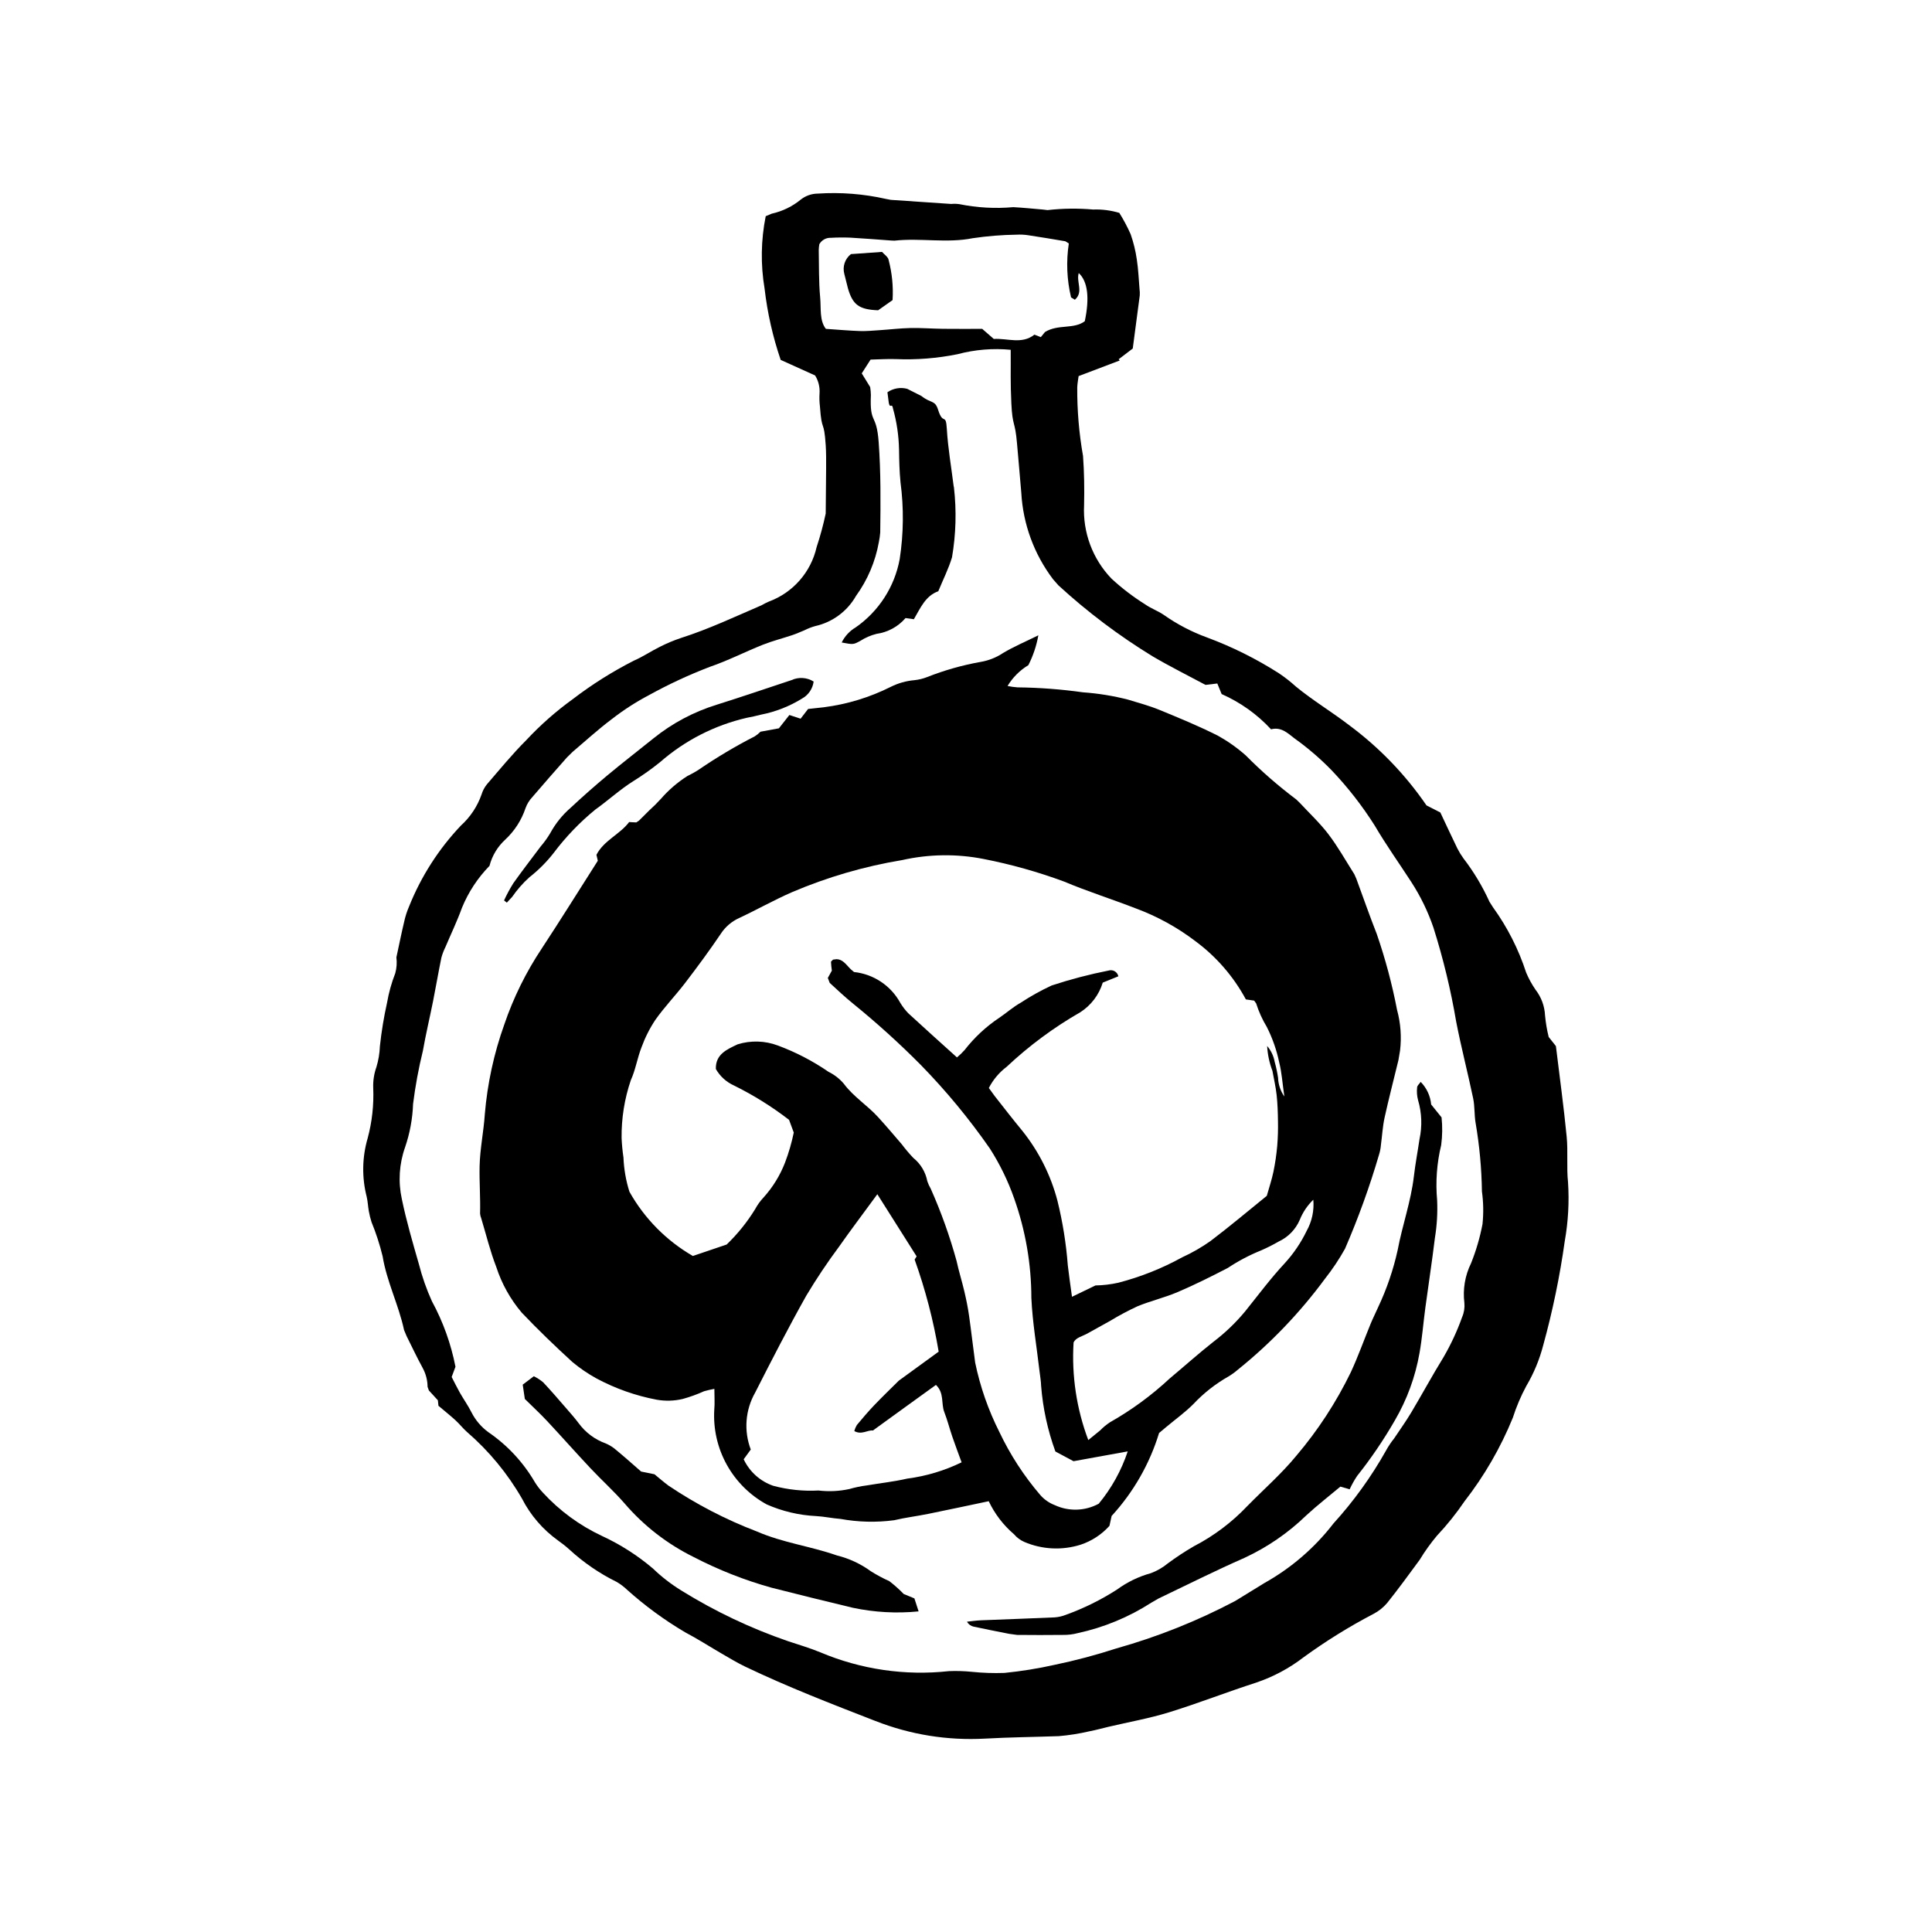 <?xml version="1.0" encoding="UTF-8"?>
<!-- Uploaded to: SVG Repo, www.svgrepo.com, Generator: SVG Repo Mixer Tools -->
<svg fill="#000000" width="800px" height="800px" version="1.1" viewBox="144 144 512 512" xmlns="http://www.w3.org/2000/svg">
 <g>
  <path d="m364.28 398.77-0.043 0.078z"/>
  <path d="m313.34 361.45-0.715 0.484-1.355-0.059 1.355 0.059z"/>
  <path d="m364.73 398.29-0.504 0.504 0.504-0.504 1.008-0.102z"/>
  <path d="m559.18 445.19c-0.77-7.914-1.859-15.801-2.848-23.961l-1.914-2.418c-0.465-1.875-0.785-3.777-0.965-5.695-0.113-2.477-0.988-4.852-2.508-6.812-0.984-1.426-1.82-2.953-2.496-4.555-2.012-6.195-4.981-12.035-8.797-17.316l-0.93-1.461c-1.852-4.09-4.172-7.957-6.914-11.52-0.594-0.824-1.121-1.688-1.586-2.59-1.574-3.246-3.09-6.519-4.519-9.547l-3.668-1.875c-5.629-8.211-12.594-15.422-20.598-21.336-4.582-3.508-9.574-6.504-14.047-10.184v-0.004c-1.398-1.266-2.883-2.426-4.449-3.481-5.988-3.828-12.367-7.008-19.027-9.484-4.09-1.484-7.965-3.508-11.523-6.016-1.555-1.055-3.387-1.695-4.918-2.777-3.184-1.992-6.172-4.277-8.926-6.824-4.996-5.203-7.621-12.234-7.254-19.438 0.102-4.348 0.035-8.715-0.277-13.051-1.062-6.012-1.578-12.109-1.535-18.215 0.047-1.109 0.27-2.215 0.363-2.961l10.902-4.137-0.281-0.332 3.727-2.84c0.688-5.172 1.289-9.613 1.855-14.059 0.039-0.578 0.02-1.16-0.062-1.734-0.215-2.594-0.316-5.211-0.715-7.785-0.324-2.285-0.875-4.535-1.637-6.715-0.867-1.953-1.871-3.84-3.004-5.652-2.246-0.672-4.59-0.973-6.93-0.887-4.027-0.352-8.078-0.305-12.094 0.152l-1.281-0.152c-2.602-0.219-5.199-0.496-7.805-0.629-4.766 0.422-9.57 0.156-14.262-0.793-0.719-0.105-1.445-0.125-2.168-0.055l-16.023-1.086-1.281-0.246c-5.93-1.34-12.023-1.812-18.086-1.41-1.605 0.016-3.156 0.555-4.426 1.535-2.246 1.852-4.898 3.148-7.742 3.777l-1.609 0.676c-1.27 6.32-1.371 12.824-0.301 19.184 0.742 6.434 2.176 12.77 4.269 18.898l9.129 4.125h-0.004c0.879 1.422 1.289 3.082 1.172 4.746-0.07 1.152-0.035 2.305 0.102 3.449 0.512 7.215 1.059 3.125 1.539 10.344 0.133 2.016 0.102 4.047 0.102 6.07-0.012 3.457-0.059 6.914-0.109 11.984-0.637 3.004-1.441 5.973-2.406 8.887-1.504 6.644-6.266 12.078-12.656 14.438-0.664 0.289-1.312 0.617-1.938 0.98-7.055 3.035-14.008 6.324-21.344 8.664l-0.004 0.004c-1.922 0.637-3.789 1.422-5.594 2.34-2.34 1.152-4.523 2.644-6.91 3.676-5.684 2.894-11.094 6.301-16.156 10.176-4.469 3.227-8.613 6.879-12.371 10.91-3.688 3.68-7 7.738-10.41 11.688-0.637 0.789-1.113 1.695-1.41 2.668-1.102 3.164-2.984 6-5.473 8.25-5.898 6.215-10.562 13.496-13.742 21.449-0.578 1.332-1.02 2.719-1.32 4.141-0.672 2.809-1.238 5.644-2.039 9.34 0.18 1.41 0.078 2.844-0.301 4.219-0.984 2.516-1.711 5.129-2.172 7.793-0.848 3.805-1.484 7.652-1.898 11.531-0.07 1.875-0.379 3.731-0.922 5.527-0.633 1.77-0.918 3.648-0.848 5.527 0.191 4.5-0.305 9.004-1.477 13.352-1.469 5.035-1.559 10.371-0.262 15.453 0.301 1.254 0.34 2.566 0.57 3.84 0.176 0.984 0.414 1.957 0.719 2.91 1.207 2.945 2.188 5.977 2.941 9.07 1.109 6.766 4.262 12.891 5.68 19.539l0.668 1.598c1.41 2.844 2.773 5.715 4.293 8.5h-0.004c0.824 1.523 1.262 3.227 1.277 4.957l0.348 0.965 2.379 2.598 0.156 1.461c1.934 1.637 3.273 2.695 4.527 3.852 1.062 0.977 1.961 2.137 3.039 3.094h0.004c5.812 5.027 10.742 11 14.574 17.664 2.246 4.394 5.512 8.188 9.52 11.07 1.07 0.75 2.094 1.562 3.062 2.434 3.742 3.438 7.953 6.324 12.512 8.566 0.996 0.582 1.918 1.277 2.75 2.078 4.754 4.262 9.922 8.047 15.422 11.289 3.336 1.75 6.508 3.809 9.773 5.695 2.008 1.16 3.996 2.371 6.078 3.371 11.258 5.391 22.898 9.891 34.523 14.41l0.004-0.004c9.223 3.633 19.117 5.227 29.012 4.684 6.519-0.371 13.035-0.422 19.547-0.656v0.004c2.742-0.23 5.465-0.66 8.145-1.285 1.707-0.316 3.379-0.801 5.07-1.195 5.363-1.262 10.82-2.227 16.074-3.848 7.758-2.391 15.328-5.379 23.062-7.859v-0.004c4.543-1.531 8.797-3.809 12.594-6.734 5.867-4.266 12.035-8.098 18.461-11.457 1.402-0.723 2.648-1.719 3.668-2.922 2.981-3.727 5.793-7.602 8.625-11.449v-0.004c1.352-2.231 2.875-4.356 4.551-6.356 2.68-2.844 5.129-5.898 7.32-9.129 5.262-6.762 9.57-14.215 12.801-22.148 0.926-2.898 2.117-5.707 3.559-8.387 1.992-3.367 3.5-6.996 4.484-10.781 2.504-9.09 4.418-18.328 5.723-27.664 0.91-5.125 1.199-10.34 0.863-15.535-0.426-4.019 0.027-8.129-0.363-12.152zm-196.32-214.04c-1.734-2.234-1.234-5.434-1.512-8.363-0.383-4.156-0.285-8.367-0.371-12.551 0.016-0.512 0.066-1.02 0.156-1.523 0.621-1.094 1.801-1.746 3.055-1.691 1.734-0.102 3.477-0.113 5.215-0.039 3.594 0.203 7.184 0.504 10.773 0.758l0.867 0.035c6.894-0.766 13.836 0.734 20.758-0.652h-0.004c3.863-0.57 7.762-0.883 11.664-0.934 1.016-0.055 2.031-0.004 3.035 0.152 3.281 0.492 6.551 1.039 9.824 1.594l0.93 0.586h-0.004c-0.723 4.758-0.523 9.609 0.594 14.289l1.008 0.625c2.379-2.039 0.309-4.723 1.031-7.074 2.387 2.215 2.91 6.566 1.598 12.77-2.961 2.195-7.043 0.711-10.543 2.856l-1.105 1.355-1.699-0.656c-3.316 2.633-7.133 0.918-10.766 1.137l-3.07-2.672c-3.449 0-6.906 0.031-10.367-0.012-2.891-0.035-5.785-0.266-8.672-0.207-2.738 0.059-5.469 0.395-8.207 0.574-1.727 0.113-3.461 0.281-5.188 0.223-2.856-0.098-5.707-0.355-9-0.578zm174.02 237.25v-0.004c-0.676 3.547-1.691 7.019-3.031 10.371-1.609 3.254-2.223 6.91-1.773 10.512 0.121 1.293-0.086 2.59-0.602 3.777-1.312 3.68-2.961 7.227-4.918 10.602-2.965 4.805-5.652 9.781-8.543 14.633-1.41 2.359-3.016 4.602-4.543 6.891v0.004c-0.82 1.016-1.547 2.106-2.172 3.25-3.898 6.938-8.566 13.41-13.918 19.301-4.973 6.445-11.199 11.816-18.305 15.789-2.602 1.578-5.172 3.207-7.781 4.777-10.008 5.281-20.547 9.484-31.438 12.547-5.375 1.746-10.84 3.199-16.375 4.348-4.383 0.984-8.82 1.699-13.289 2.144-2.891 0.102-5.781 0.004-8.656-0.293-2.016-0.203-4.043-0.266-6.066-0.18-11.59 1.27-23.309-0.445-34.051-4.977-2.805-1.168-5.75-2.004-8.633-2.981-9.875-3.398-19.34-7.894-28.215-13.402-2.715-1.672-5.246-3.629-7.547-5.844-4.09-3.473-8.629-6.375-13.5-8.625-5.922-2.773-11.242-6.676-15.66-11.488-0.797-0.844-1.508-1.766-2.117-2.754-3.078-5.281-7.289-9.812-12.336-13.262-1.871-1.371-3.394-3.16-4.449-5.227-0.906-1.809-2.098-3.473-3.098-5.238-0.781-1.379-1.469-2.809-2.168-4.156l1.008-2.707v-0.004c-1.184-6.07-3.285-11.922-6.238-17.355-1.438-3.172-2.59-6.461-3.453-9.836-1.641-5.711-3.32-11.43-4.519-17.238-1.004-4.566-0.711-9.328 0.855-13.738 1.27-3.703 1.984-7.574 2.121-11.484 0.594-4.742 1.465-9.441 2.602-14.082 0.777-4.418 1.824-8.789 2.703-13.188 0.762-3.828 1.41-7.676 2.199-11.496 0.266-0.977 0.629-1.922 1.078-2.828 1.465-3.461 3.102-6.859 4.375-10.391 1.695-4.137 4.168-7.902 7.289-11.098 0.691-2.684 2.148-5.106 4.191-6.973 2.457-2.285 4.301-5.148 5.363-8.332 0.391-1.086 1.004-2.078 1.797-2.922 3.008-3.531 6.086-7.008 9.152-10.488l1.551-1.523c3.426-2.902 6.75-5.945 10.332-8.637v0.004c3.09-2.41 6.387-4.543 9.852-6.367 5.207-2.875 10.605-5.387 16.16-7.512 4.789-1.633 9.328-3.977 14.035-5.852 2.543-1.008 5.219-1.684 7.82-2.555 1.094-0.367 2.148-0.855 3.223-1.285l0.004-0.004c0.902-0.457 1.848-0.824 2.82-1.098 4.578-1.012 8.512-3.914 10.828-7.992 3.07-4.238 5.144-9.117 6.059-14.27 0.18-0.852 0.305-1.715 0.367-2.582 0.102-7.973 0.172-15.926-0.414-23.91-0.582-7.945-2.406-4.477-2.062-12.496-0.016-0.703-0.078-1.406-0.191-2.102l-2.231-3.625 2.34-3.652c2.328-0.055 4.488-0.203 6.641-0.133 5.504 0.234 11.016-0.203 16.414-1.297 4.59-1.223 9.359-1.617 14.082-1.164 0.039 5.731-0.102 8.484 0.168 14.195 0.301 6.359 0.98 4.375 1.512 10.723 0.363 4.332 0.777 8.652 1.125 12.98 0.465 8.293 3.387 16.262 8.398 22.887l1.434 1.633c7.688 7.059 16.043 13.352 24.945 18.801 4.606 2.711 9.406 5.094 14.043 7.582l3.125-0.371 1.156 2.812 0.004-0.004c4.953 2.184 9.406 5.359 13.082 9.336 2.606-0.68 4.289 0.891 6.164 2.367 3.535 2.523 6.84 5.359 9.875 8.473 4.293 4.508 8.129 9.434 11.453 14.695 3 5.121 6.461 9.969 9.691 14.953 2.441 3.769 4.406 7.82 5.856 12.07 2.578 8.156 4.594 16.48 6.023 24.914 1.324 6.816 3.082 13.551 4.504 20.355 0.441 2.109 0.277 4.34 0.641 6.473v-0.004c1.027 6.004 1.59 12.082 1.68 18.172 0.398 2.867 0.449 5.769 0.152 8.648z"/>
  <path d="m412.72 550.59c0.742 0.883 1.684 1.582 2.746 2.043 4.723 2.016 10.012 2.273 14.91 0.73 2.938-0.973 5.57-2.695 7.641-4.996l0.574-2.621c5.781-6.297 10.078-13.809 12.574-21.984l1.879-1.578c2.445-2.047 5.066-3.918 7.297-6.176h-0.004c2.691-2.852 5.793-5.285 9.203-7.219 0.871-0.52 1.691-1.117 2.461-1.777 8.719-7.012 16.492-15.125 23.129-24.129 1.977-2.504 3.754-5.164 5.309-7.949 3.512-8.105 6.523-16.422 9.008-24.902 0.266-0.828 0.434-1.688 0.504-2.555 0.332-2.438 0.457-4.918 0.98-7.309 1.117-5.094 2.445-10.137 3.664-15.207l0.434-2.562c0.43-3.609 0.16-7.266-0.797-10.773-1.312-6.828-3.109-13.555-5.379-20.125-1.906-4.836-3.613-9.758-5.414-14.641l-0.531-1.188c-2.254-3.551-4.312-7.246-6.848-10.578-2.266-2.984-5.051-5.574-7.609-8.336l-0.938-0.906c-4.742-3.559-9.215-7.461-13.383-11.672-2.273-2.008-4.758-3.766-7.41-5.238-5.039-2.527-10.27-4.691-15.492-6.832-2.668-1.094-5.481-1.844-8.246-2.688v-0.004c-3.926-1.012-7.938-1.664-11.984-1.949-5.742-0.809-11.531-1.246-17.328-1.312-0.895-0.059-1.781-0.184-2.656-0.367 1.359-2.262 3.254-4.156 5.512-5.516 1.266-2.492 2.16-5.16 2.648-7.914-3.473 1.715-6.516 3-9.324 4.676-1.809 1.207-3.852 2.019-5.996 2.379-4.848 0.863-9.598 2.211-14.176 4.019-1.074 0.422-2.203 0.695-3.348 0.816-2.168 0.188-4.285 0.781-6.231 1.75-5.582 2.805-11.594 4.641-17.789 5.43l-4.16 0.453-1.984 2.574-2.973-0.977-2.777 3.527-4.867 0.898v-0.004c-0.457 0.457-0.957 0.867-1.5 1.215-5.137 2.633-10.102 5.586-14.867 8.844-0.973 0.637-1.988 1.203-3.039 1.703-2.606 1.664-4.957 3.691-6.988 6.023-0.973 1.07-2 2.09-3.078 3.055l-2.731 2.719-0.715 0.484-1.355-0.059-0.266-0.023-0.281-0.012c-2.453 3.266-6.711 4.867-8.664 8.68l0.363 1.574c-5.141 8.062-9.883 15.691-14.816 23.191v0.004c-4.191 6.277-7.547 13.074-9.977 20.219-2.738 7.652-4.469 15.629-5.152 23.727-0.301 4.617-1.285 9.207-1.383 13.82-0.09 4.168 0.242 8.355 0.125 12.539v-0.004c0.035 0.438 0.141 0.863 0.309 1.266 1.301 4.301 2.359 8.699 3.981 12.875 1.438 4.438 3.731 8.555 6.746 12.113 4.293 4.516 8.797 8.844 13.391 13.051v0.004c1.996 1.668 4.152 3.141 6.434 4.391 4.992 2.676 10.367 4.574 15.938 5.629 2.277 0.402 4.609 0.34 6.859-0.184 1.953-0.535 3.863-1.223 5.707-2.059 0.898-0.254 1.809-0.465 2.727-0.629 0 2.07 0.137 3.797-0.023 5.496-0.305 5.078 0.84 10.141 3.305 14.59 2.465 4.453 6.144 8.109 10.609 10.547 4.121 1.812 8.543 2.856 13.039 3.078 2.156 0.113 4.293 0.594 6.449 0.75v-0.004c4.707 0.863 9.52 0.984 14.262 0.355 2.957-0.707 5.992-1.066 8.977-1.672 5.234-1.059 10.453-2.184 16.086-3.367h0.004c1.594 3.359 3.875 6.344 6.699 8.758zm75.734-83.332v0.004c0.805-2.008 2.027-3.824 3.586-5.324 0.254 2.859-0.355 5.727-1.75 8.238-1.508 3.129-3.465 6.019-5.809 8.582-3.734 4.012-7.035 8.438-10.473 12.727-2.492 3.016-5.324 5.734-8.441 8.102-3.981 3.137-7.758 6.531-11.652 9.781h0.004c-4.781 4.449-10.066 8.32-15.75 11.539-0.953 0.625-1.836 1.355-2.629 2.172l-3.129 2.547-0.004 0.004c-3.109-8.246-4.438-17.059-3.898-25.855 0.578-1.297 2.262-1.613 3.629-2.367l6.062-3.367c2.344-1.422 4.766-2.715 7.254-3.867 3.477-1.43 7.195-2.289 10.648-3.766 4.519-1.93 8.93-4.133 13.293-6.398 2.766-1.84 5.715-3.394 8.797-4.637 1.586-0.688 3.133-1.469 4.633-2.336 2.527-1.16 4.535-3.219 5.629-5.777zm-104 68.582c-3.516 0.816-7.129 1.195-10.695 1.805h0.004c-1.574 0.195-3.129 0.516-4.648 0.957-2.691 0.594-5.461 0.727-8.195 0.398-4.051 0.219-8.109-0.203-12.027-1.258-3.441-1.191-6.254-3.723-7.809-7.019l1.875-2.578h0.004c-1.887-4.961-1.457-10.504 1.172-15.113 4.383-8.629 8.809-17.238 13.543-25.676 2.68-4.477 5.582-8.812 8.695-13 2.906-4.144 5.965-8.188 8.953-12.277l1.176-1.602 10.414 16.477-0.531 0.836c2.844 7.934 4.977 16.102 6.371 24.41l-10.562 7.684c-2.07 2.059-4.356 4.254-6.551 6.551-1.598 1.672-3.094 3.445-4.578 5.219h0.004c-0.297 0.496-0.523 1.031-0.676 1.59 1.957 1.098 3.527-0.332 4.938-0.148l8.652-6.269 8.051-5.816c2.262 2.184 1.336 4.938 2.199 7.164 0.832 2.144 1.398 4.394 2.144 6.574 0.781 2.285 1.645 4.547 2.457 6.785v-0.004c-4.527 2.203-9.383 3.66-14.379 4.312zm16.344-43.23c-0.301-2.144-0.742-4.273-1.238-6.383-0.625-2.684-1.465-5.316-2.047-8.008h0.004c-1.805-6.566-4.098-12.988-6.867-19.211-0.367-0.621-0.664-1.281-0.898-1.965-0.465-2.441-1.785-4.641-3.727-6.195-1.094-1.156-2.121-2.375-3.078-3.644-2.07-2.41-4.121-4.836-6.266-7.184-2.828-3.094-6.457-5.348-9.023-8.766l0.004-0.004c-1.125-1.34-2.512-2.43-4.082-3.199-4.176-2.871-8.688-5.219-13.441-6.981-3.418-1.285-7.172-1.395-10.66-0.312-2.828 1.348-5.891 2.621-5.769 6.539 1.102 1.938 2.793 3.473 4.828 4.383 5.144 2.543 10.023 5.586 14.57 9.09l1.25 3.367c-0.562 2.723-1.34 5.394-2.328 7.992-1.312 3.375-3.223 6.481-5.641 9.172-0.902 0.949-1.668 2.016-2.289 3.168-2.106 3.422-4.637 6.559-7.527 9.344l-8.957 3.035c-7.031-4.062-12.84-9.945-16.809-17.027-0.93-2.941-1.461-5.988-1.582-9.07-0.254-1.711-0.418-3.434-0.496-5.164-0.059-5.207 0.766-10.387 2.441-15.316 1.254-2.746 1.715-5.844 2.82-8.676 0.934-2.578 2.172-5.039 3.688-7.324 2.418-3.426 5.363-6.473 7.914-9.809 3.25-4.254 6.438-8.566 9.43-13.004v-0.004c1.18-1.812 2.856-3.254 4.828-4.152 4.727-2.211 9.281-4.793 14.059-6.875 9.348-3.984 19.141-6.84 29.168-8.496 7.106-1.598 14.465-1.699 21.609-0.289 7.25 1.418 14.375 3.418 21.305 5.981 6.254 2.641 12.762 4.68 19.094 7.148 5.586 2.074 10.836 4.957 15.582 8.555 5.598 4.113 10.211 9.418 13.504 15.531l2.191 0.316 0.531 0.742c0.691 2.184 1.641 4.277 2.824 6.234 1.504 2.977 2.609 6.137 3.285 9.402 0.676 2.633 0.836 5.394 1.363 9.043-1.027-1.465-1.605-3.195-1.664-4.984-0.211-1.43-0.516-2.848-0.906-4.238-0.281-1.543-0.969-2.981-1.988-4.172 0.121 2.254 0.594 4.473 1.398 6.582 0.387 2.137 0.879 4.262 1.117 6.414 0.25 2.301 0.324 4.625 0.352 6.941v-0.004c0.047 2.176-0.02 4.352-0.195 6.519-0.203 2.312-0.539 4.606-1.008 6.879-0.441 2.117-1.141 4.184-1.758 6.379-4.965 4.016-9.84 8.133-14.922 11.98-2.367 1.672-4.883 3.117-7.519 4.32-5.336 2.945-11.023 5.203-16.926 6.731-1.984 0.441-4.004 0.68-6.035 0.715l-6.223 3.008c-0.402-2.988-0.805-5.652-1.109-8.328-0.438-5.773-1.359-11.504-2.746-17.129-1.766-6.754-4.934-13.062-9.297-18.516-2.496-3.016-4.883-6.117-7.305-9.191l-1.582-2.172c1.133-2.203 2.75-4.121 4.727-5.617 5.914-5.562 12.461-10.414 19.504-14.453 2.856-1.828 4.965-4.609 5.957-7.852l4.137-1.676c-0.117-0.555-0.461-1.039-0.949-1.328-0.488-0.293-1.078-0.363-1.625-0.199-5.109 1.008-10.152 2.332-15.102 3.961-2.844 1.32-5.582 2.848-8.203 4.566-2.016 1.129-3.769 2.699-5.684 4h-0.004c-3.508 2.336-6.609 5.227-9.191 8.555-0.625 0.695-1.293 1.344-2.008 1.941-4.414-3.988-8.711-7.828-12.945-11.738-0.789-0.828-1.484-1.742-2.078-2.723-2.5-4.57-7.082-7.621-12.262-8.172l-0.848-0.719-0.309-0.312c-1.062-1.117-1.93-2.332-3.453-2.371l-0.945 0.113-0.484 0.473-0.043 0.078-0.016 0.078c0.035 0.766 0.113 1.531 0.227 2.289l-1.074 1.941 0.504 1.309c2.023 1.863 4.031 3.754 6.164 5.477v0.004c6.297 5.106 12.312 10.551 18.02 16.312 6.68 6.844 12.777 14.227 18.238 22.078 2.656 4.148 4.824 8.594 6.457 13.246 3.008 8.477 4.551 17.402 4.559 26.398 0.301 6.484 1.414 12.934 2.164 19.402 0.148 1.293 0.387 2.586 0.422 3.887v-0.004c0.469 5.941 1.742 11.789 3.781 17.387l4.812 2.574 14.359-2.602c-1.68 5.055-4.285 9.758-7.68 13.863-3.602 1.961-7.918 2.106-11.637 0.383-1.48-0.562-2.801-1.48-3.848-2.672-4.348-5.074-8-10.699-10.863-16.738-2.934-5.82-5.09-12.004-6.406-18.387-0.574-4.156-1.031-8.324-1.625-12.473z"/>
  <path d="m311.01 361.86 0.266 0.012z"/>
  <path d="m523.27 436.7c-0.203-2.258-1.188-4.375-2.777-5.988-0.391 0.57-0.918 0.992-0.938 1.438-0.133 1.145-0.047 2.301 0.25 3.414 0.988 3.356 1.117 6.902 0.379 10.316-0.48 3.289-1.109 6.562-1.492 9.863-0.777 6.648-3.059 12.965-4.289 19.496v0.004c-1.152 5.238-2.891 10.328-5.184 15.18-0.633 1.461-1.367 2.879-1.973 4.352-1.766 4.285-3.312 8.664-5.262 12.867-3.859 7.953-8.707 15.391-14.43 22.129-3.93 4.793-8.664 8.918-13.02 13.363-4.098 4.324-8.895 7.926-14.188 10.66-2.375 1.383-4.672 2.898-6.879 4.531-1.34 1.105-2.852 1.977-4.477 2.582-3.223 0.887-6.254 2.352-8.949 4.324-4.273 2.75-8.844 5.004-13.621 6.727-0.945 0.371-1.938 0.594-2.945 0.664-6.508 0.293-13.016 0.504-19.523 0.773-1.234 0.051-2.465 0.242-3.699 0.367 0.371 0.672 1.012 1.148 1.762 1.309 3.117 0.664 6.238 1.285 9.371 1.902l2.144 0.293c4.059 0.031 8.117 0.055 12.172 0 1.309 0.023 2.613-0.133 3.875-0.465 6.949-1.5 13.57-4.242 19.551-8.09l1.879-1.086c7.578-3.617 15.086-7.402 22.773-10.77v-0.004c6.055-2.805 11.598-6.609 16.391-11.254 2.957-2.727 6.144-5.199 9.047-7.633l2.449 0.715v0.004c0.57-1.238 1.234-2.43 1.992-3.559 3.695-4.648 7.035-9.566 9.992-14.711 3.219-5.516 5.43-11.555 6.531-17.844 0.707-3.973 1.008-8.02 1.551-12.023 0.828-6.168 1.785-12.32 2.531-18.496 0.539-3.289 0.734-6.625 0.59-9.953-0.445-4.902-0.086-9.848 1.07-14.633 0.324-2.438 0.359-4.898 0.102-7.344z"/>
  <path d="m383.5 566.43c-1.188-1.223-2.457-2.356-3.805-3.398-1.703-0.766-3.348-1.648-4.93-2.644-2.691-1.961-5.734-3.379-8.969-4.176-6.961-2.441-14.344-3.363-21.188-6.34-8.25-3.148-16.109-7.227-23.438-12.152-1.277-0.941-2.469-1.996-3.727-3.023l-3.539-0.719c-2.316-2.016-4.363-3.852-6.481-5.602h-0.004c-0.855-0.773-1.832-1.398-2.891-1.848-2.879-1.031-5.383-2.902-7.188-5.375-0.953-1.277-2.012-2.477-3.055-3.676-2.09-2.402-4.16-4.832-6.34-7.152h-0.004c-0.754-0.633-1.586-1.172-2.477-1.602l-2.938 2.227 0.559 3.789c2.227 2.195 4.141 3.961 5.914 5.859 3.852 4.125 7.586 8.352 11.449 12.465 2.965 3.16 6.203 6.074 9.047 9.336 5.098 5.945 11.344 10.793 18.371 14.25 6.566 3.402 13.465 6.121 20.586 8.105 7.16 1.812 14.328 3.606 21.516 5.316 5.738 1.219 11.633 1.547 17.473 0.965l-1.117-3.441z"/>
  <path d="m371.94 313.87c1.336-0.867 2.805-1.504 4.348-1.891 2.988-0.414 5.719-1.902 7.688-4.188l2.207 0.312c1.762-2.992 3.055-6.188 6.473-7.414 1.27-3.086 2.719-5.957 3.637-8.988v-0.004c1.047-6.121 1.219-12.359 0.512-18.531l-0.09-0.43c-0.625-5.023-1.5-10.035-1.797-15.078-0.258-4.383-0.988-0.836-2.301-5.027-0.852-2.719-1.797-1.594-4.434-3.684l-3.758-1.902c-1.797-0.477-3.715-0.145-5.246 0.906l0.359 2.82c0.336 1.703 0.84-0.195 1.121 1.512h-0.004c0.992 3.539 1.527 7.188 1.598 10.859 0.039 2.898 0.102 5.809 0.391 8.691 0.891 6.754 0.82 13.598-0.215 20.332-1.348 7.328-5.531 13.824-11.645 18.086-1.609 0.945-2.906 2.344-3.727 4.019 3.121 0.59 3.098 0.547 4.883-0.402z"/>
  <path d="m279.73 381.68c1.312-1.902 2.844-3.644 4.559-5.191 2.387-1.871 4.539-4.023 6.406-6.41 3.223-4.289 6.949-8.172 11.105-11.562 3.418-2.434 6.535-5.324 10.082-7.539 2.449-1.523 4.801-3.195 7.043-5.004 6.566-5.746 14.453-9.777 22.953-11.742 1.277-0.254 2.562-0.504 3.82-0.848h-0.004c3.844-0.754 7.523-2.195 10.855-4.258 1.684-0.926 2.824-2.602 3.074-4.508-1.766-1.113-3.977-1.258-5.871-0.379-6.602 2.184-13.184 4.434-19.816 6.519-6.094 1.883-11.777 4.902-16.746 8.902-4.059 3.277-8.195 6.457-12.199 9.793-3.336 2.781-6.594 5.656-9.773 8.625-2.195 1.906-4.031 4.191-5.414 6.746-0.742 1.242-1.59 2.418-2.535 3.516-2.418 3.246-4.914 6.441-7.25 9.75h0.004c-0.91 1.457-1.727 2.973-2.445 4.535l0.738 0.582z"/>
  <path d="m380.54 223.53c0.223-3.574-0.133-7.16-1.043-10.621-0.102-0.805-1.18-1.48-1.754-2.152l-8.23 0.582c-1.598 1.238-2.289 3.316-1.758 5.266l0.949 3.773c1.266 4.402 2.949 5.656 8.008 5.852z"/>
 </g>
</svg>
